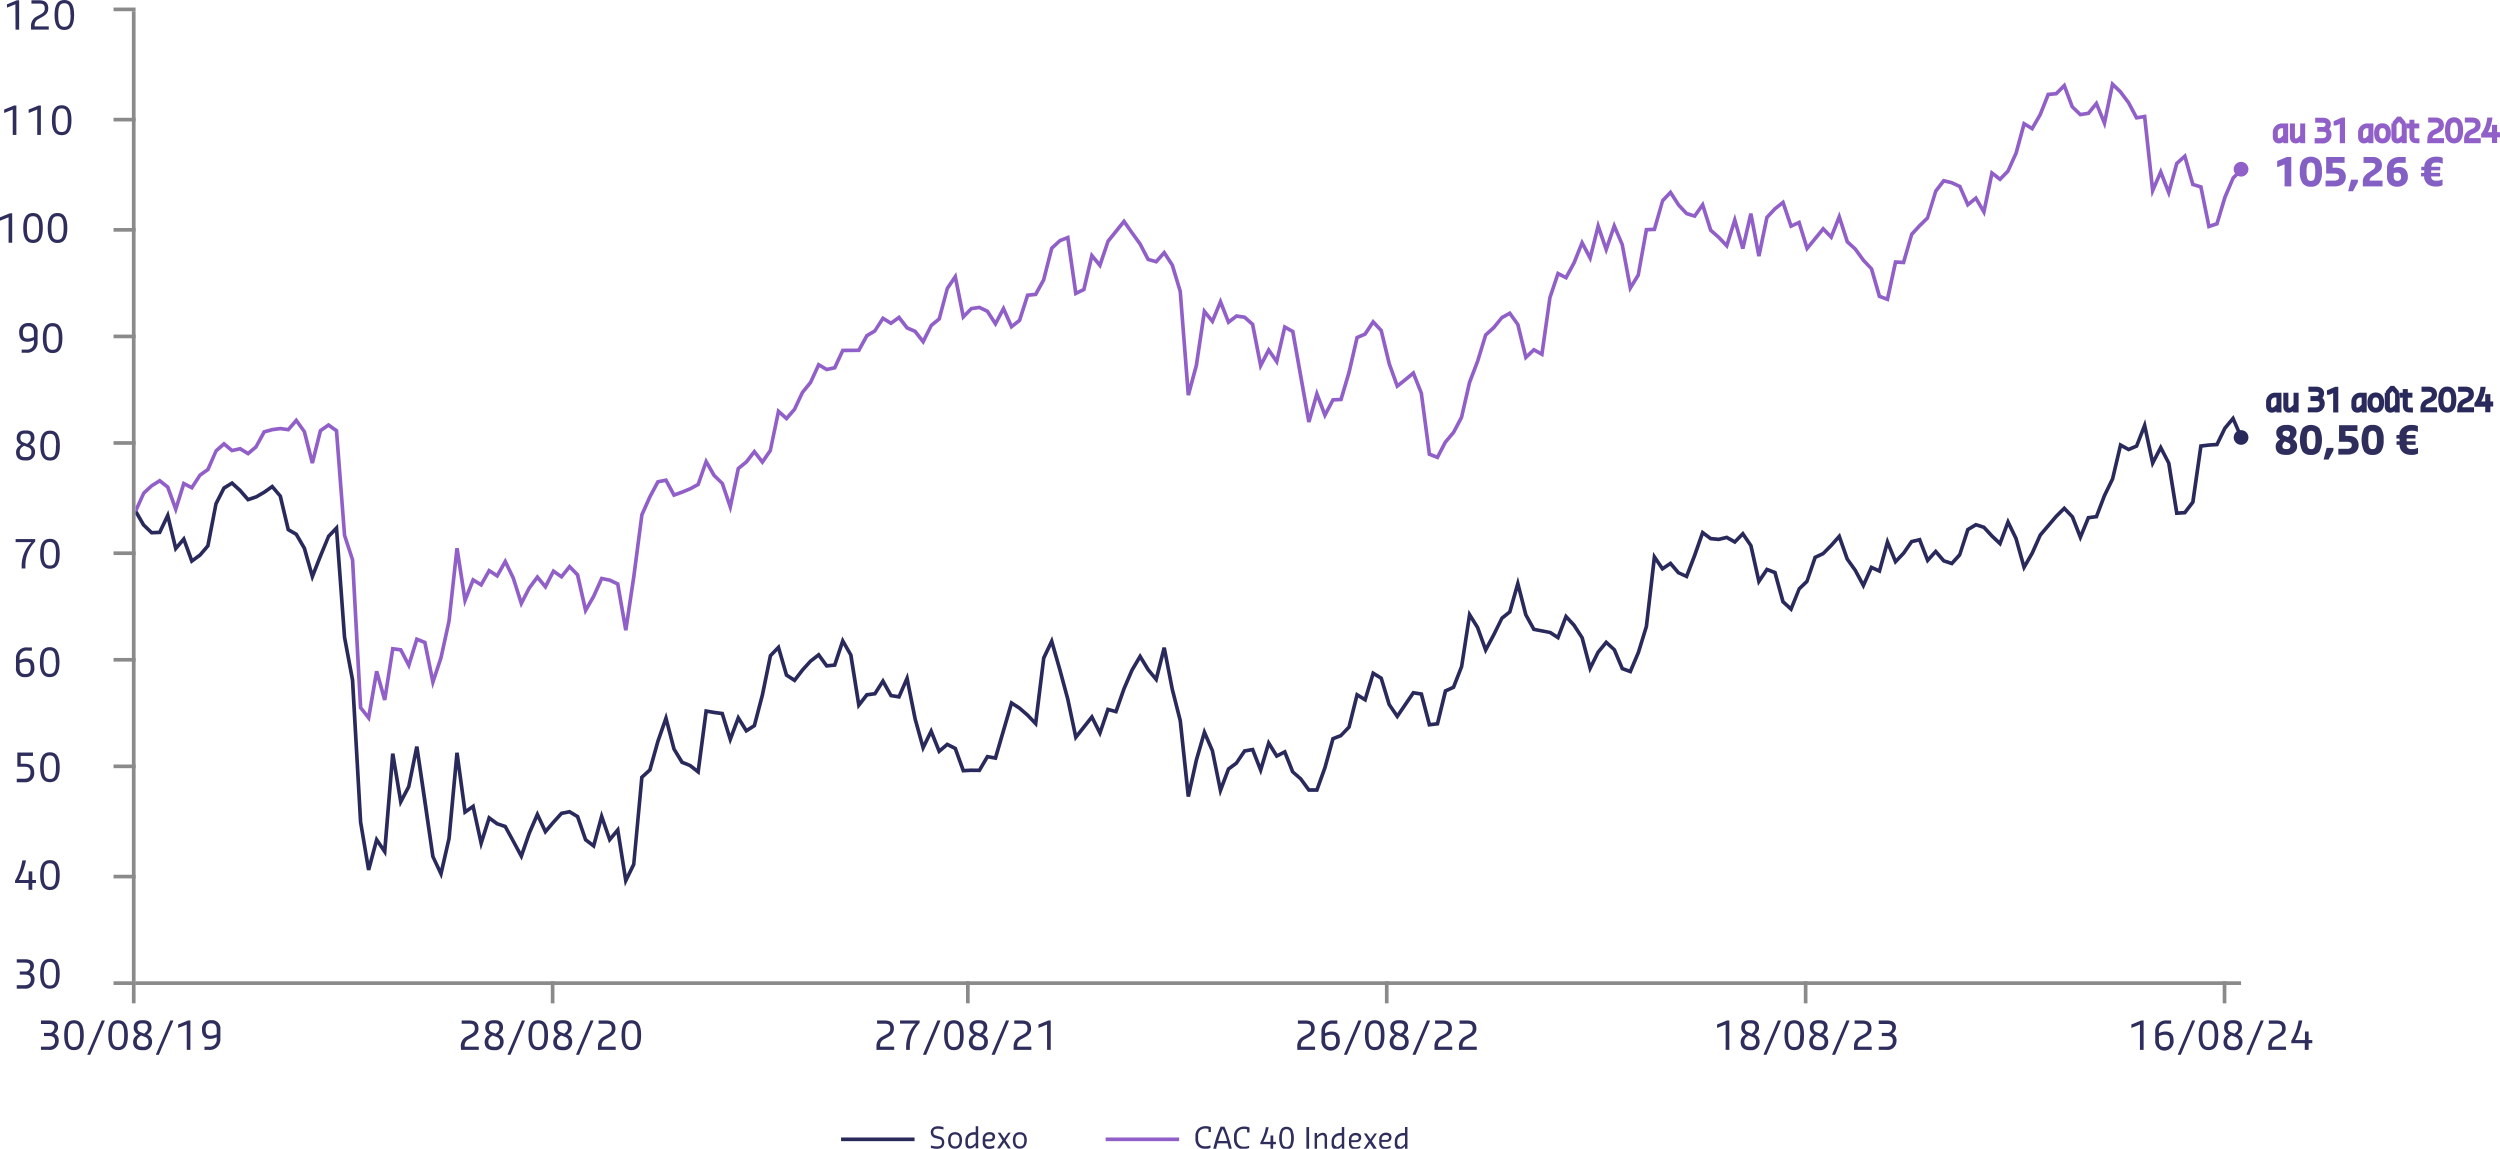 <?xml version="1.0" encoding="utf-8"?>
<svg xmlns="http://www.w3.org/2000/svg" xmlns:xlink="http://www.w3.org/1999/xlink" viewBox="0 0 510.27 234.46">
  <defs>
    <style>.cls-1,.cls-10,.cls-9{fill:none;}.cls-2{clip-path:url(#clip-path);}.cls-3{fill:#8a8a8a;}.cls-4{clip-path:url(#clip-path-19);}.cls-5{fill:#2a295c;}.cls-6{fill:#915fc8;}.cls-7{fill:#2e2d5b;}.cls-8{fill:#845fc4;}.cls-9{stroke:#915fc8;}.cls-10,.cls-9{stroke-width:0.75px;}.cls-10{stroke:#2a295c;}</style>
    <clipPath id="clip-path" transform="translate(-7.58 -6.71)">
      <rect class="cls-1" width="510" height="255"/>
    </clipPath>
    <clipPath id="clip-path-19" transform="translate(-7.58 -6.71)">
      <rect class="cls-1" x="35.25" y="9" width="429.75" height="198"/>
    </clipPath>
  </defs>
  <g id="Calque_2" data-name="Calque 2">
    <g id="Calque_1-2" data-name="Calque 1">
      <g class="cls-2">
        <rect class="cls-3" x="26.92" y="200.29" width="0.75" height="4.5"/>
      </g>
      <g class="cls-2">
        <rect class="cls-3" x="112.42" y="200.29" width="0.75" height="4.5"/>
      </g>
      <g class="cls-2">
        <rect class="cls-3" x="197.17" y="200.29" width="0.75" height="4.5"/>
      </g>
      <g class="cls-2">
        <rect class="cls-3" x="282.67" y="200.29" width="0.75" height="4.5"/>
      </g>
      <g class="cls-2">
        <rect class="cls-3" x="368.17" y="200.29" width="0.75" height="4.5"/>
      </g>
      <g class="cls-2">
        <rect class="cls-3" x="453.67" y="200.29" width="0.75" height="4.5"/>
      </g>
      <g class="cls-2">
        <rect class="cls-3" x="27.67" y="200.29" width="429.75" height="0.75"/>
      </g>
      <g class="cls-2">
        <rect class="cls-3" x="23.17" y="200.29" width="4.5" height="0.75"/>
      </g>
      <g class="cls-2">
        <rect class="cls-3" x="23.17" y="178.54" width="4.5" height="0.75"/>
      </g>
      <g class="cls-2">
        <rect class="cls-3" x="23.17" y="156.04" width="4.5" height="0.75"/>
      </g>
      <g class="cls-2">
        <rect class="cls-3" x="23.17" y="134.29" width="4.5" height="0.75"/>
      </g>
      <g class="cls-2">
        <rect class="cls-3" x="23.17" y="112.54" width="4.5" height="0.75"/>
      </g>
      <g class="cls-2">
        <rect class="cls-3" x="23.17" y="90.04" width="4.5" height="0.75"/>
      </g>
      <g class="cls-2">
        <rect class="cls-3" x="23.17" y="68.29" width="4.5" height="0.75"/>
      </g>
      <g class="cls-2">
        <rect class="cls-3" x="23.17" y="46.54" width="4.5" height="0.75"/>
      </g>
      <g class="cls-2">
        <rect class="cls-3" x="23.17" y="24.04" width="4.5" height="0.75"/>
      </g>
      <g class="cls-2">
        <rect class="cls-3" x="23.17" y="1.54" width="4.5" height="0.75"/>
      </g>
      <g class="cls-2">
        <rect class="cls-3" x="26.92" y="2.29" width="0.75" height="198"/>
      </g>
      <g class="cls-4">
        <polygon class="cls-5" points="127.54 180.97 125.85 170.28 124.31 172.13 122.85 167.9 121.38 173.29 119.21 171.63 117.58 166.93 116.18 166.08 114.8 166.36 113.24 168.07 111.23 170.44 109.7 167.15 108.39 170.15 106.48 175.68 104.43 171.84 102.87 169.01 101.26 168.45 100.04 167.55 98.14 173.56 96.32 165.22 94.63 166.41 93.35 156.94 92.02 171.22 90.13 179.5 87.99 174.91 85.02 154.57 83.77 160.71 81.61 164.82 80.29 156.87 78.81 174.92 77.03 172.29 75.6 177.66 74.87 177.63 73.23 167.84 71.58 138.84 69.95 130.11 68.37 108.65 67.36 109.7 65.75 113.64 63.7 118.85 61.77 112.02 60.2 109.33 58.51 108.35 56.85 101.38 55.5 99.81 54.13 100.78 52.46 101.75 50.52 102.41 48.71 100.35 47.31 99.07 46 99.88 44.43 102.97 42.78 111.58 41.08 113.57 38.97 115.11 37.38 110.76 35.68 112.77 34.12 106.32 32.83 109.03 30.81 109.11 28.99 107.35 27.35 104.51 28 104.14 29.61 106.93 31.09 108.35 32.35 108.3 34.35 104.09 36.06 111.16 37.64 109.29 39.34 113.92 40.57 113.02 42.08 111.24 43.74 102.68 45.43 99.35 47.4 98.14 49.25 99.82 50.75 101.54 52.16 101.07 53.73 100.15 55.62 98.81 57.56 101.11 59.16 107.86 60.75 108.78 62.48 111.77 63.81 116.51 65.05 113.36 66.77 109.24 68.99 106.91 70.69 130.02 72.33 138.75 73.97 167.75 75.32 175.79 76.73 170.51 78.23 172.73 79.79 153.8 80.53 153.76 81.99 162.5 83.08 160.41 84.71 152.32 85.45 152.34 87.09 163.41 88.72 174.75 89.88 177.21 91.28 171.1 92.91 153.61 93.65 153.6 95.21 165.09 96.81 163.95 98.27 170.66 99.64 166.33 101.66 167.81 103.38 168.39 106.33 173.81 107.69 169.87 109.67 165.32 111.42 169.06 112.68 167.58 114.41 165.67 116.31 165.29 118.2 166.42 119.84 171.17 120.95 172.02 122.76 165.36 124.58 170.63 126.33 168.52 127.91 178.51 129 176.29 130.65 158.47 132.32 156.94 133.93 151.19 135.98 145.3 137.92 152.75 139.47 155.28 141.08 155.95 142.21 156.84 143.81 144.7 145.84 145.05 147.7 145.3 149.08 149.75 150.61 145.68 152.45 148.64 153.65 147.87 155.25 141.74 156.91 133.65 159.07 131.41 160.85 137.55 162.09 138.36 163.52 136.5 165.18 134.68 167.17 133.12 168.91 135.52 170.09 135.4 171.92 129.9 174.03 133.59 175.53 143.01 176.73 141.46 178.35 141.25 180.24 138.29 182.09 141.63 183.27 141.81 185.27 137.2 187.15 146.65 188.51 151.56 190.09 148.32 191.85 152.72 193.28 151.49 195.28 152.5 196.88 156.91 198.24 156.84 199.69 156.86 201.35 154.03 202.91 154.3 206.24 142.9 208.3 144.23 209.99 145.69 211.1 146.86 212.68 134.17 214.75 129.82 216.66 136.52 218.31 142.62 219.78 149.62 222.93 145.65 224.44 148.64 225.9 144.35 227.54 144.79 229.07 140.44 230.72 136.6 232.7 133.25 234.67 136.49 235.8 137.86 237.26 132.11 237.99 132.13 239.63 140.58 241.27 147.02 242.68 160.25 243.82 155.06 245.76 148.36 247.81 153.1 249.21 159.97 250.44 156.72 252.11 155.48 253.81 152.94 255.91 152.57 257.26 156.02 258.83 150.76 260.73 153.82 262.43 152.95 264.18 157.36 265.75 158.71 267.34 160.87 268.53 160.87 270.08 156.56 271.76 150.49 273.5 149.81 275.01 148.21 276.75 141.23 278.42 142.25 280.06 136.84 282.23 138.18 283.89 143.65 285.19 145.55 288.3 140.99 290.42 141.33 292.04 147.52 293.09 147.39 294.71 140.76 296.38 140 297.97 135.94 299.74 124.41 301.92 127.91 303.3 131.74 304.55 129.41 306.28 125.92 307.83 124.68 309.82 117.67 311.79 125.37 313.32 128.13 316.56 128.76 317.81 129.57 319.5 125.14 321.56 127.37 323.28 130.04 324.67 135.34 325.86 132.94 327.8 130.56 329.83 132.43 331.4 136.17 332.55 136.59 334.06 133.04 335.68 127.78 337.42 112.63 339.42 115.58 341.03 114.5 342.83 116.62 344.03 117.16 345.53 113.25 347.34 108.1 349.3 109.57 350.78 109.71 352.5 109.29 354.02 110.15 355.78 108.36 357.73 111.24 359.18 117.74 360.5 115.77 362.6 116.58 364.26 122.62 365.42 123.68 366.95 119.94 368.52 118.42 370.18 113.49 371.91 112.68 373.5 111.06 375.55 108.75 377.38 113.96 378.99 116.21 380.3 118.65 381.78 115.31 383.37 116.03 385.18 109.46 387.02 113.97 388.26 112.67 389.94 110.22 392.04 109.72 393.58 113.68 395.1 111.99 396.95 114.15 398.26 114.58 399.68 113.02 401.34 107.84 403.25 106.69 405.14 107.3 406.85 109.15 408.06 110.29 409.81 105.59 411.83 109.77 413.25 114.83 414.45 112.74 416.13 108.99 419.41 105.14 421.34 103.22 423.33 105.31 424.63 108.64 425.99 105.33 427.63 105.11 429.19 101.02 430.84 97.63 432.57 90.27 434.48 91.33 435.81 90.76 437.84 85.53 439.53 93.41 441.02 90.53 443.03 94.45 444.62 104.35 445.75 104.27 447.22 102.33 448.89 90.7 450.81 90.47 452.26 90.37 453.8 87.2 455.88 84.7 457.76 89.04 457.08 89.34 455.68 86.11 454.43 87.61 452.74 91.09 450.88 91.21 449.55 91.38 447.94 102.63 446.13 105 443.98 105.14 442.3 94.63 441.02 92.16 439.23 95.61 437.63 88.14 436.39 91.32 434.44 92.16 433.07 91.41 431.54 97.88 429.87 101.32 428.17 105.79 426.52 106.01 424.61 110.66 422.65 105.66 421.33 104.29 419.96 105.65 416.74 109.43 415.12 113.08 413.01 116.75 411.13 110.04 409.9 107.5 408.37 111.61 406.32 109.68 404.72 107.95 403.34 107.51 401.97 108.34 400.29 113.47 398.49 115.45 396.51 114.79 395.08 113.12 393.32 115.08 391.58 110.6 390.4 110.88 388.84 113.14 386.76 115.32 385.32 111.78 383.85 117.08 382.16 116.31 380.36 120.36 378.36 116.6 376.69 114.26 375.26 110.2 374.05 111.57 372.29 113.33 370.79 114.03 369.11 118.9 367.52 120.42 365.71 124.97 363.59 123.03 361.97 117.15 360.79 116.69 358.83 119.6 357.01 111.48 355.67 109.53 354.15 111.09 352.39 110.09 350.83 110.47 349.02 110.3 347.71 109.31 346.24 113.51 344.45 118.16 342.32 117.17 340.89 115.49 339.22 116.61 337.94 114.72 336.41 127.93 334.76 133.3 332.97 137.54 330.84 136.76 329.17 132.8 327.88 131.64 326.49 133.34 324.45 137.47 322.57 130.29 320.96 127.83 319.77 126.54 318.18 130.7 316.22 129.43 312.83 128.79 311.07 125.6 309.78 120.55 308.49 125.11 306.82 126.45 305.21 129.75 303.17 133.59 301.24 128.23 300.17 126.52 298.69 136.13 296.97 140.55 295.36 141.29 293.7 148.07 291.47 148.34 289.81 141.99 288.65 141.81 285.19 146.88 283.19 143.93 281.6 138.67 280.49 137.99 278.85 143.4 277.23 142.4 275.69 148.58 273.85 150.48 272.38 151.05 270.79 156.79 269.05 161.62 266.96 161.62 265.21 159.22 263.52 157.73 262.03 154 260.45 154.8 259.07 152.57 257.36 158.32 255.43 153.41 254.25 153.62 252.61 156.04 251.06 157.19 249 162.68 247.1 153.33 245.9 150.57 244.55 155.25 242.91 162.66 242.17 162.62 240.53 147.16 238.9 140.74 237.58 133.92 236.17 139.48 234.06 136.93 232.71 134.71 231.39 136.94 229.77 140.71 228.02 145.7 226.38 145.26 224.57 150.57 222.79 147.04 219.38 151.34 217.58 142.79 215.94 136.72 214.57 131.94 213.39 134.44 211.66 148.52 209.47 146.23 207.85 144.82 206.68 144.07 203.45 155.16 201.73 154.85 200.11 157.61 198.25 157.59 196.36 157.69 194.68 153.04 193.39 152.38 191.54 153.97 190.02 150.18 188.32 153.67 186.42 146.82 185 139.7 183.72 142.65 181.62 142.31 180.19 139.75 178.8 141.94 177.14 142.17 175.06 144.84 173.29 133.78 172.11 131.72 170.65 136.09 168.56 136.31 167.02 134.19 165.68 135.22 164.09 136.98 162.26 139.37 160.21 138.03 158.71 132.86 157.6 134.01 155.98 141.91 154.3 148.34 152.21 149.68 150.78 147.37 149.02 152.06 147.13 145.98 145.72 145.79 144.45 145.57 142.78 158.25 140.66 156.57 138.95 155.89 137.21 153 135.88 147.88 134.64 151.42 132.98 157.35 131.37 158.82 129.7 176.56 127.54 180.97"/>
      </g>
      <g class="cls-2">
        <path class="cls-5" d="M465,97.5a1.5,1.5,0,1,1,1.5-1.5,1.5,1.5,0,0,1-1.5,1.5Z" transform="translate(-7.58 -6.71)"/>
      </g>
      <g class="cls-4">
        <polygon class="cls-6" points="75.47 147.41 73.23 144.59 71.59 114.32 69.96 109.33 68.32 88.12 67.04 87.21 65.73 88.14 64.12 94.6 63.39 94.61 61.77 88.23 60.45 86.41 58.99 88.09 57.2 87.85 55.6 88.07 54.17 88.47 52.52 91.48 50.67 93.04 48.93 91.99 47.26 92.37 45.72 91.09 44.38 92.28 42.74 96.08 41.07 97.26 39.28 100.04 37.74 99.23 35.9 105.1 33.92 99.65 32.57 98.58 31.15 99.47 29.62 100.9 28.01 104.48 27.33 104.17 29.06 100.4 30.7 98.88 32.62 97.66 34.55 99.19 35.85 102.76 37.29 98.15 39.02 99.06 40.58 96.69 42.13 95.59 43.83 91.77 45.71 90.1 47.45 91.56 49.06 91.19 50.6 92.12 51.98 90.95 53.66 87.84 55.45 87.33 57.2 87.1 58.69 87.3 60.5 85.2 62.48 87.98 63.75 92.98 65.07 87.69 67.04 86.29 69.04 87.71 70.69 109.18 72.33 114.23 73.97 144.31 75.01 145.63 76.51 136.95 77.24 136.92 78.42 141.11 79.85 132 82.04 132.29 83.35 134.8 84.84 129.96 87.05 130.87 88.45 137.76 89.65 134.15 91.28 126.73 92.91 111.85 93.65 111.84 95.08 121.11 96.38 117.81 98.07 118.85 99.71 115.94 101.35 117.01 103.15 113.79 105.1 117.83 106.49 122.18 107.71 119.82 109.67 117.18 111.25 119.09 112.83 116.03 114.53 117.22 116.22 115.09 118.23 117.14 119.68 123.57 120.84 121.54 122.59 117.65 124.61 118.07 126.42 118.94 127.7 126.28 129 117.6 130.66 104.94 132.31 101.25 134.04 98.01 136.13 97.59 137.75 100.58 139.08 100.1 140.71 99.43 142.19 98.63 144.05 93.31 146.07 96.83 147.77 98.51 148.97 102.05 150.35 95.43 152.09 94 153.97 91.57 155.59 93.68 156.9 91.77 158.66 83.24 160.5 84.89 161.86 83.33 163.47 79.9 165.13 77.84 166.93 73.92 168.8 75.02 170.11 74.74 171.78 71.15 175.07 71.13 176.66 68.24 178.31 67.27 180.1 64.46 181.84 65.53 183.57 64.27 185.38 66.62 187.01 67.32 188.35 69.04 189.82 66.15 191.37 64.89 193.03 58.69 195.17 55.52 196.85 63.91 198.08 62.64 199.96 62.36 201.8 63.25 203.15 65.35 204.85 62.13 206.61 66.09 207.78 65.16 209.46 59.91 211.15 59.73 212.67 56.98 214.33 50.47 216.17 48.78 218.25 47.97 219.88 59.33 220.9 58.84 222.67 51.34 224.36 53.4 225.85 49.02 229.44 44.56 231.37 47.33 233.01 49.59 234.6 52.64 235.86 52.99 237.67 50.95 239.63 53.97 241.26 59.4 242.75 78.46 243.82 74.48 245.58 62.66 247.36 64.86 249.12 60.57 250.91 65.16 252.29 64.11 254.19 64.39 256.01 66 257.47 73.49 258.9 70.71 260.42 72.9 261.98 66.18 264.21 67.43 267.24 84.46 268.74 79.19 270.49 83.83 271.84 81.26 273.43 81.17 274.99 75.88 276.67 68.64 278.38 67.88 280.22 65.09 282.25 67.27 283.92 74.16 285.37 78.19 286.6 77.21 288.63 75.52 290.46 80.14 292.1 92.44 293.22 92.88 294.7 90.03 296.39 88.02 297.96 85.03 299.59 77.93 301.25 73.59 302.91 68.17 304.62 66.6 306.34 64.51 308.27 63.45 310.16 66.11 311.65 72.23 313.02 70.93 314.42 71.72 315.99 60.67 317.78 55.31 319.48 56.17 320.95 53.46 322.87 48.65 324.44 51.63 326.14 44.81 327.84 49.77 329.44 45.07 331.46 49.8 332.95 57.76 334.04 55.97 335.73 46.52 337.39 46.45 339.05 40.73 341.02 38.67 342.92 41.62 344.45 43.26 345.74 43.67 347.65 40.97 349.49 46.78 351.05 48.16 352.28 49.44 354.1 43.59 355.69 49.22 357 43.52 357.73 43.54 359.02 50.35 360.3 44.2 362.01 42.36 364.11 40.69 365.79 45.65 367.44 44.89 369 49.94 372.1 46.14 373.63 47.72 375.44 43.13 377.38 49.14 378.94 50.57 380.63 52.89 382.33 54.7 383.92 60.2 384.97 60.59 386.59 53.09 388.25 53.18 389.89 47.6 391.53 45.81 393.12 44.26 394.79 38.8 396.58 36.47 398.46 36.93 400.3 37.78 401.8 41.18 403.39 39.87 404.76 42.22 406.33 34.65 408.18 36.09 409.54 34.7 411.15 31.11 412.9 24.68 414.64 25.73 416.09 23.22 417.79 18.92 419.52 18.76 421.48 16.79 423.3 21.63 424.74 22.99 426.06 22.78 428 20.4 429.42 23.85 430.95 16.44 433.08 18.5 434.76 20.74 436.3 23.64 438.07 23.35 439.6 37.44 441.04 34.1 442.6 38.12 443.97 33.15 446.14 31.2 447.88 37.35 449.54 37.86 451.14 45.73 452.2 45.38 453.78 40.11 455.52 36.08 457.16 34.45 457.69 34.98 456.1 36.56 454.49 40.37 452.8 45.97 450.58 46.72 448.9 38.44 447.27 37.94 445.74 32.56 444.63 33.56 442.72 40.51 441 36.08 439.16 40.35 437.41 24.22 435.89 24.46 434.13 21.14 432.52 18.99 431.41 17.93 429.65 26.41 427.79 21.85 426.46 23.47 424.49 23.79 422.63 21.98 421.19 18.15 419.87 19.48 418.32 19.63 416.76 23.55 414.91 26.77 413.37 25.84 411.86 31.36 410.12 35.18 408.25 37.09 406.82 35.98 405.1 44.29 403.19 41.01 401.51 42.38 399.73 38.34 398.21 37.63 396.88 37.32 395.43 39.2 393.71 44.73 392.07 46.34 390.51 48.04 388.81 53.96 387.19 53.88 385.52 61.6 383.3 60.77 381.63 55 380.06 53.37 378.38 51.06 376.72 49.56 375.37 45.36 373.9 49.08 372.15 47.27 368.69 51.48 366.97 45.93 365.35 46.67 363.74 41.94 362.52 42.91 360.99 44.55 359.37 52.35 358.64 52.34 357.33 45.44 356.09 50.82 355.36 50.84 354.07 46.22 352.61 50.88 350.53 48.7 348.84 47.21 347.39 42.63 346.03 44.55 344.04 43.91 342.33 42.08 340.9 39.87 339.66 41.18 337.97 47.18 336.36 47.25 334.72 56.3 332.57 59.82 330.75 50.01 329.52 47.16 327.84 52.09 326.25 47.46 324.68 53.71 322.96 50.44 321.63 53.78 319.8 57.17 318.21 56.37 316.71 60.84 315.01 72.91 313.13 71.85 311.23 73.67 309.45 66.36 308.05 64.42 306.76 65.13 305.17 67.12 303.56 68.59 301.95 73.83 300.31 78.15 298.65 85.34 297.01 88.44 295.32 90.44 293.57 93.82 291.41 92.98 289.74 80.33 288.32 76.76 287.07 77.8 285.02 79.42 283.2 74.38 281.57 67.64 280.32 66.3 278.88 68.48 277.31 69.17 275.72 76.08 274 81.89 272.3 81.98 270.37 85.66 268.84 81.58 267.51 86.23 266.78 86.2 263.53 67.91 262.48 67.32 260.76 74.72 259 72.17 257.15 75.76 255.32 66.4 253.86 65.1 252.49 64.9 250.58 66.36 249.1 62.59 247.57 66.31 246.07 64.46 244.56 74.64 242.91 80.75 242.17 80.68 240.53 59.54 238.92 54.24 237.58 52.19 236.11 53.84 234.09 53.27 232.37 49.98 229.4 45.82 226.48 49.44 224.64 54.93 223.05 52.99 221.55 59.35 219.28 60.45 217.64 49.01 216.51 49.45 215 50.87 213.35 57.3 211.62 60.44 210.02 60.61 208.42 65.61 206.31 67.28 204.79 63.85 203.21 66.83 201.28 63.83 199.84 63.13 198.44 63.34 196.39 65.46 194.79 57.43 193.68 59.05 192.03 65.31 190.36 66.68 188.49 70.44 186.54 67.94 184.9 67.23 183.42 65.31 181.87 66.43 180.33 65.48 178.77 67.86 177.22 68.78 175.52 71.87 172.25 71.9 170.64 75.39 168.67 75.81 167.26 74.98 165.75 78.27 164.1 80.3 162.46 83.78 160.57 85.96 159.13 84.67 157.56 92.13 155.63 94.95 153.97 92.8 152.63 94.52 151.03 95.84 149.14 104.89 147.09 98.84 145.44 97.25 144.21 95.1 142.8 99.15 141.03 100.1 139.35 100.8 137.39 101.51 135.73 98.43 134.53 98.67 132.98 101.58 131.37 105.2 129.74 117.71 128.1 128.69 127.36 128.7 125.75 119.45 124.33 118.77 123.03 118.5 121.51 121.88 119.37 125.61 117.54 117.52 116.28 116.22 114.68 118.23 113.1 117.13 111.4 120.45 109.7 118.4 108.34 120.22 106.32 124.14 104.41 118.1 103.1 115.41 101.61 118.08 99.97 117 98.34 119.9 96.75 118.92 94.76 123.97 93.34 114.76 92.01 126.85 90.37 134.35 88.27 140.67 86.39 131.41 85.32 130.97 83.53 136.77 81.56 132.99 80.47 132.84 78.89 142.93 78.16 142.97 76.97 138.72 75.47 147.41"/>
      </g>
      <g class="cls-2">
        <path class="cls-6" d="M465,42.75a1.5,1.5,0,1,1,1.5-1.5,1.5,1.5,0,0,1-1.5,1.5Z" transform="translate(-7.58 -6.71)"/>
      </g>
      <path class="cls-7" d="M474.16,99.56c-1.4,0-2.1-.58-2.1-1.75a1.52,1.52,0,0,1,.69-1.25l.22-.16a1.5,1.5,0,0,1-.78-1.37,1.37,1.37,0,0,1,.57-1.19,2.36,2.36,0,0,1,1.4-.4h.18a2.42,2.42,0,0,1,1.46.37,1.41,1.41,0,0,1,.51,1.22,1.35,1.35,0,0,1-.17.63,1.82,1.82,0,0,1-.39.53l-.17.15a1.57,1.57,0,0,1,.86,1.47,1.54,1.54,0,0,1-.61,1.28,2.35,2.35,0,0,1-1.49.47Zm-.72-1.81c0,.41.24.62.72.62h.18a.78.78,0,0,0,.53-.16.55.55,0,0,0,.19-.46,1,1,0,0,0-.05-.31.57.57,0,0,0-.17-.22,1,1,0,0,0-.22-.13l-.28-.12-.41-.17-.24.26a1,1,0,0,0-.25.69Zm1.14-1.82.17-.18a.84.84,0,0,0,.25-.63.39.39,0,0,0-.19-.36.79.79,0,0,0-.47-.13h-.18a.79.79,0,0,0-.47.13.39.39,0,0,0-.19.36.62.62,0,0,0,0,.25.34.34,0,0,0,.15.17.56.56,0,0,0,.18.1l.26.11Zm4.67,3.63a2,2,0,0,1-1.7-.7,5.4,5.4,0,0,1,0-4.73,2.46,2.46,0,0,1,3.42,0,5.4,5.4,0,0,1,0,4.73A2,2,0,0,1,479.25,99.56Zm0-1.19A.69.69,0,0,0,480,98a4,4,0,0,0,.18-1.49A4.09,4.09,0,0,0,480,95a.85.85,0,0,0-1.4,0,4.09,4.09,0,0,0-.18,1.5,4,4,0,0,0,.18,1.49A.69.69,0,0,0,479.25,98.37Zm2.6,2.13.62-2.38h1.38v.51l-1,1.87Zm3-1V98.32h1.74a1.41,1.41,0,0,0,.75-.17.65.65,0,0,0,.25-.59.54.54,0,0,0-.28-.55,2,2,0,0,0-.84-.13H485V93.5h3.75v1.18h-2.44v1h.54a2.4,2.4,0,0,1,1.58.47,2,2,0,0,1-.07,2.87,2.85,2.85,0,0,1-1.74.48Zm7,.06a2,2,0,0,1-1.71-.7,5.4,5.4,0,0,1,0-4.73,2.07,2.07,0,0,1,1.72-.69,2,2,0,0,1,1.7.69,3.94,3.94,0,0,1,.54,2.37,4,4,0,0,1-.54,2.36A2,2,0,0,1,491.88,99.56Zm0-1.19a.68.68,0,0,0,.69-.38,4,4,0,0,0,.18-1.49,4.09,4.09,0,0,0-.18-1.5.84.84,0,0,0-1.39,0,4.09,4.09,0,0,0-.18,1.5,4,4,0,0,0,.18,1.49A.69.69,0,0,0,491.88,98.37Zm5.48-2.15h-.62V95.5h.62a1.86,1.86,0,0,1,.7-1.5,2.6,2.6,0,0,1,1.68-.56h.19a3.25,3.25,0,0,1,.67.07,2.25,2.25,0,0,1,.52.17v1.16h-.07a2.73,2.73,0,0,0-1.12-.21h-.19c-.62,0-.94.29-.94.87h1.82v.72H498.8v.56h1.82v.72H498.8a.81.81,0,0,0,.26.66,1,1,0,0,0,.68.21H500a2.26,2.26,0,0,0,1.05-.25h.07v1.16a2.57,2.57,0,0,1-1.12.28h-.26a3.28,3.28,0,0,1-1.16-.2,1.94,1.94,0,0,1-1.22-1.86h-.62v-.72h.62Z" transform="translate(-7.58 -6.71)"/>
      <path class="cls-8" d="M473.88,44.75V40.26l-1.44.56h-.07V39.57l2-.82h.88v6Zm5.37.07a2,2,0,0,1-1.7-.71,3.88,3.88,0,0,1-.55-2.36,3.94,3.94,0,0,1,.54-2.37,2.46,2.46,0,0,1,3.42,0,3.94,3.94,0,0,1,.54,2.37,3.88,3.88,0,0,1-.55,2.36A2,2,0,0,1,479.25,44.82Zm0-1.2a.69.69,0,0,0,.7-.38,4,4,0,0,0,.18-1.49,4,4,0,0,0-.18-1.49.83.83,0,0,0-1.4,0,4,4,0,0,0-.18,1.49,4,4,0,0,0,.18,1.49A.69.69,0,0,0,479.25,43.62Zm3,1.13V43.57H484a1.37,1.37,0,0,0,.74-.17.65.65,0,0,0,.26-.58.56.56,0,0,0-.28-.56,2,2,0,0,0-.84-.13h-1.51V38.75h3.76v1.19h-2.44v1h.53a2.45,2.45,0,0,1,1.59.46,2,2,0,0,1-.08,2.88,2.87,2.87,0,0,1-1.73.47Zm4.6,1,.62-2.37h1.37v.5l-1,1.87Zm3-1v-.93a1.89,1.89,0,0,1,.25-1,2.82,2.82,0,0,1,.87-.85l.82-.56a1.14,1.14,0,0,0,.62-.88.48.48,0,0,0-.19-.44,1.39,1.39,0,0,0-.68-.12H490V38.75h1.87a2,2,0,0,1,1.38.45,1.58,1.58,0,0,1,.5,1.24,2.1,2.1,0,0,1-.08.59,1.32,1.32,0,0,1-.29.49,3.06,3.06,0,0,1-.39.36c-.12.1-.3.23-.55.4l-.69.47a1,1,0,0,0-.51.75v.07h2.63v1.18Zm7,.07a2.06,2.06,0,0,1-1.5-.54,2,2,0,0,1-.56-1.46V41.13a2.19,2.19,0,0,1,.74-1.76,2.94,2.94,0,0,1,1.95-.62h1.12v1.19h-1.32a1.21,1.21,0,0,0-.8.27.91.91,0,0,0-.32.73V41a2.26,2.26,0,0,1,1-.2,1.79,1.79,0,0,1,1.4.52,2.11,2.11,0,0,1,.48,1.48,1.86,1.86,0,0,1-.6,1.47A2.33,2.33,0,0,1,496.81,44.82Zm.07-1.2c.49,0,.74-.27.74-.8s-.25-.88-.74-.88a2.2,2.2,0,0,0-.76.12v.76a.84.84,0,0,0,.2.59A.7.7,0,0,0,496.88,43.62Zm5.48-2.15h-.62v-.72h.62a1.8,1.8,0,0,1,.7-1.49,2.55,2.55,0,0,1,1.68-.57h.19a3.25,3.25,0,0,1,.67.07,1.82,1.82,0,0,1,.52.18V40.1h-.07a2.57,2.57,0,0,0-1.12-.22h-.19c-.62,0-.94.29-.94.87h1.82v.72H503.8V42h1.82v.72H503.8a.81.81,0,0,0,.26.66,1,1,0,0,0,.68.21H505a2.38,2.38,0,0,0,1.05-.24h.07v1.16a2.72,2.72,0,0,1-1.12.28h-.26a3.07,3.07,0,0,1-1.16-.21,1.94,1.94,0,0,1-1.22-1.86h-.62V42h.62Z" transform="translate(-7.58 -6.71)"/>
      <g class="cls-2">
        <rect class="cls-5" x="171.67" y="232.17" width="15" height="0.75"/>
      </g>
      <g class="cls-2">
        <rect class="cls-6" x="225.67" y="232.17" width="15" height="0.75"/>
      </g>
      <path class="cls-7" d="M197.58,241v-.49h0a4.82,4.82,0,0,0,1.12.19h.19c.56,0,.94-.21.94-.78s-.26-.64-.66-.75l-.61-.16a1.18,1.18,0,0,1-1-1.2c0-.72.56-1.22,1.45-1.22h.14a3.21,3.21,0,0,1,1,.19v.47h-.05a4,4,0,0,0-1-.16h-.14c-.56,0-.89.21-.89.72s.3.6.66.7l.58.17a1.17,1.17,0,0,1,1,1.24c0,.78-.55,1.27-1.49,1.27h-.19A4.75,4.75,0,0,1,197.58,241Z" transform="translate(-7.58 -6.71)"/>
      <path class="cls-7" d="M201.09,239.43c0-1,.47-1.64,1.43-1.64s1.42.66,1.42,1.64-.46,1.74-1.42,1.74S201.09,240.51,201.09,239.43Zm2.34,0c0-.72-.21-1.17-.91-1.17s-.91.45-.91,1.17.21,1.27.91,1.27S203.43,240.16,203.43,239.43Z" transform="translate(-7.58 -6.71)"/>
      <path class="cls-7" d="M204.62,240v-.51a1.69,1.69,0,0,1,1.74-1.69h.37v-1.22h.51v4.5h-.51v-.61l-.24.23a1.23,1.23,0,0,1-.93.43C205,241.17,204.62,240.84,204.62,240Zm2.11,0v-1.68h-.37a1.15,1.15,0,0,0-1.22,1.22V240c0,.52.23.66.51.66a1.52,1.52,0,0,0,.89-.52Z" transform="translate(-7.58 -6.71)"/>
      <path class="cls-7" d="M208.16,239.85v-.65a1.33,1.33,0,0,1,1.4-1.41c.66,0,1.12.28,1.12.94a.9.9,0,0,1-1,.94h-1v.18a.78.78,0,0,0,.89.85,2.26,2.26,0,0,0,.89-.21h.05V241a2.79,2.79,0,0,1-.94.21A1.23,1.23,0,0,1,208.16,239.85Zm.51-.61h.84c.52,0,.66-.18.66-.51s-.24-.47-.61-.47c-.56,0-.89.28-.89.94Z" transform="translate(-7.58 -6.71)"/>
      <path class="cls-7" d="M211.12,241.07l1.09-1.59-1-1.59v0h.56l.78,1.19.82-1.19h.51v0l-1.06,1.56,1.06,1.62v.05h-.56l-.8-1.23-.84,1.23h-.52Z" transform="translate(-7.58 -6.71)"/>
      <path class="cls-7" d="M214.31,239.43c0-1,.47-1.64,1.43-1.64s1.42.66,1.42,1.64-.47,1.74-1.42,1.74S214.31,240.51,214.31,239.43Zm2.34,0c0-.72-.21-1.17-.91-1.17s-.92.45-.92,1.17.21,1.27.92,1.27S216.65,240.16,216.65,239.43Z" transform="translate(-7.58 -6.71)"/>
      <path class="cls-7" d="M253.53,241.17a1.86,1.86,0,0,1-1.46-.55,2.12,2.12,0,0,1-.49-1.47v-.56a1.91,1.91,0,0,1,.58-1.5,2.29,2.29,0,0,1,1.57-.52,2.25,2.25,0,0,1,1,.21v1h-.49v-.65a2.37,2.37,0,0,0-.61-.08,1.55,1.55,0,0,0-1.09.38,1.44,1.44,0,0,0-.41,1.15v.56a1.61,1.61,0,0,0,.36,1.13,1.37,1.37,0,0,0,1,.4h.28a2.64,2.64,0,0,0,.88-.19h0V241a3.12,3.12,0,0,1-.41.14,2.4,2.4,0,0,1-.52.07Zm1.7,0v-.05c.11-.45.28-1.07.51-1.87q.19-.66.51-1.47a11.88,11.88,0,0,1,.48-1.11h.75a11.4,11.4,0,0,1,.47,1.11q.32.81.51,1.47c.23.74.4,1.36.52,1.87v.05h-.56c-.09-.39-.19-.76-.28-1.1h-2.07c-.06.22-.15.59-.28,1.1Zm1.88-4a11.21,11.21,0,0,0-.8,2.11c-.05.15-.08.26-.1.32H258s0-.07,0-.15a1.22,1.22,0,0,0-.05-.17,12,12,0,0,0-.79-2.11Zm4.3,4.08a1.89,1.89,0,0,1-1.47-.55,2.12,2.12,0,0,1-.49-1.47v-.56a1.91,1.91,0,0,1,.58-1.5,2.3,2.3,0,0,1,1.58-.52,2.2,2.2,0,0,1,1,.21v1h-.49v-.65a2.37,2.37,0,0,0-.61-.08,1.55,1.55,0,0,0-1.09.38,1.48,1.48,0,0,0-.41,1.15v.56a1.57,1.57,0,0,0,.37,1.13,1.33,1.33,0,0,0,1,.4h.28a2.64,2.64,0,0,0,.88-.19h0V241a3.12,3.12,0,0,1-.41.14,2.4,2.4,0,0,1-.52.07Zm5.49,0v-1h-2.07v-.37a8.87,8.87,0,0,0,1.13-3.1h.56a9.46,9.46,0,0,1-1.1,3h1.48v-1.31h.56v1.31H268v.47h-.56v1Zm4.41-.52a1.26,1.26,0,0,1-1.14.57,1.24,1.24,0,0,1-1.13-.57,4.23,4.23,0,0,1,0-3.46,1.24,1.24,0,0,1,1.13-.57,1.26,1.26,0,0,1,1.14.57,4.34,4.34,0,0,1,0,3.46Zm-2.08-1.73a3.36,3.36,0,0,0,.21,1.39.85.85,0,0,0,1.46,0,4.77,4.77,0,0,0,0-2.8.85.85,0,0,0-1.46,0,3.32,3.32,0,0,0-.21,1.4Zm5,2.25v-4.5h.55v4.5Zm1.68,0v-3.28h.49v.61l.23-.23a1.3,1.3,0,0,1,.94-.43c.58,0,.87.38.87,1.13v2.2h-.49v-2.2c0-.44-.17-.66-.52-.66a1.44,1.44,0,0,0-.85.51l-.18.2v2.15Zm5.31-.38a1.32,1.32,0,0,1-.94.43.87.87,0,0,1-.66-.28,1.23,1.23,0,0,1-.25-.85v-.52a1.57,1.57,0,0,1,.51-1.21,1.73,1.73,0,0,1,1.21-.47h.36v-1.22h.5v4.5h-.5v-.61l-.23.23Zm-.85,0a1.42,1.42,0,0,0,.9-.52l.18-.19v-1.68h-.37a1.22,1.22,0,0,0-.88.33,1.15,1.15,0,0,0-.34.88V240q0,.66.51.66Zm3.92.47a1.5,1.5,0,0,1-1-.33,1.22,1.22,0,0,1-.37-1v-.65a1.31,1.31,0,0,1,1.38-1.41,1.32,1.32,0,0,1,.81.23.86.86,0,0,1,.3.71.89.89,0,0,1-.27.69,1,1,0,0,1-.75.25h-1v.18c0,.57.3.85.89.85a2,2,0,0,0,.88-.21h.05V241a4.06,4.06,0,0,1-.42.14A2.4,2.4,0,0,1,284.27,241.17Zm0-2.91c-.59,0-.89.31-.89,1v0h.84a.78.78,0,0,0,.52-.13.47.47,0,0,0,.14-.39c0-.31-.2-.47-.61-.47Zm1.58,2.86v-.05l1.09-1.59-1-1.59v0h.56l.78,1.19.82-1.19h.51v0l-1.06,1.56,1.06,1.62v.05H288l-.8-1.23-.84,1.23Zm4.6,0a1.5,1.5,0,0,1-1-.33,1.22,1.22,0,0,1-.37-1v-.65a1.31,1.31,0,0,1,1.38-1.41,1.32,1.32,0,0,1,.81.23.86.86,0,0,1,.3.71.89.89,0,0,1-.27.69,1,1,0,0,1-.75.25h-1v.18c0,.57.3.85.89.85a2,2,0,0,0,.88-.21h.05V241a4.06,4.06,0,0,1-.42.14A2.4,2.4,0,0,1,290.45,241.17Zm0-2.91c-.59,0-.89.31-.89,1v0h.84a.78.78,0,0,0,.52-.13.47.47,0,0,0,.14-.39c0-.31-.2-.47-.61-.47Zm3.65,2.48a1.32,1.32,0,0,1-.94.43.87.87,0,0,1-.66-.28,1.23,1.23,0,0,1-.25-.85v-.52a1.57,1.57,0,0,1,.51-1.21,1.73,1.73,0,0,1,1.21-.47h.36v-1.22h.5v4.5h-.5v-.61l-.23.23Zm-.85,0a1.42,1.42,0,0,0,.9-.52l.18-.19v-1.68H294a1.22,1.22,0,0,0-.88.33,1.15,1.15,0,0,0-.34.88V240q0,.66.51.66Z" transform="translate(-7.58 -6.71)"/>
      <path class="cls-7" d="M444.36,215.82l-1.69.68h-.06v-.68l2-.82h.5v6h-.75Z" transform="translate(-7.58 -6.71)"/>
      <path class="cls-7" d="M447.48,219.13v-1.88a2.14,2.14,0,0,1,2.38-2.25h.87v.66h-.87a1.43,1.43,0,0,0-1.63,1.59v.34a3.28,3.28,0,0,1,1.25-.34c1.25,0,1.75.62,1.75,1.88a1.88,1.88,0,1,1-3.75,0Zm3,0c0-.91-.31-1.22-1-1.22a3,3,0,0,0-1.25.3v.92c0,.87.38,1.28,1.13,1.28S450.48,220.1,450.48,219.13Z" transform="translate(-7.58 -6.71)"/>
      <path class="cls-7" d="M452.11,221.87,455,215h.59v.13L452.7,222h-.59Z" transform="translate(-7.58 -6.71)"/>
      <path class="cls-7" d="M456.35,218c0-2.06.63-3.06,2-3.06s2,1,2,3.06-.63,3.06-2,3.06S456.35,220.06,456.35,218Zm3.25,0c0-1.75-.31-2.41-1.25-2.41s-1.25.66-1.25,2.41.31,2.41,1.25,2.41S459.6,219.75,459.6,218Z" transform="translate(-7.58 -6.71)"/>
      <path class="cls-7" d="M461.42,219.38a1.47,1.47,0,0,1,.75-1.31l.28-.23a1.39,1.39,0,0,1-.9-1.37c0-1.15.81-1.53,1.68-1.53h.25c1,0,1.69.38,1.69,1.53a1.57,1.57,0,0,1-.69,1.25l-.19.17a1.47,1.47,0,0,1,1,1.49,1.64,1.64,0,0,1-1.82,1.68h-.25C462.17,221.06,461.42,220.56,461.42,219.38Zm2,1c.62,0,1.12-.2,1.12-1a.94.94,0,0,0-.68-1l-.82-.32-.25.19a1.24,1.24,0,0,0-.62,1.1c0,.84.5,1,1.13,1Zm.44-2.88a1.3,1.3,0,0,0,.56-1c0-.72-.38-.91-.94-.91h-.25c-.56,0-.93.19-.93.91a.85.85,0,0,0,.62.88l.77.3Z" transform="translate(-7.58 -6.71)"/>
      <path class="cls-7" d="M466.11,221.87,469,215h.59v.13L466.7,222h-.59Z" transform="translate(-7.58 -6.71)"/>
      <path class="cls-7" d="M470.55,220.22a2.12,2.12,0,0,1,1.18-1.94l.69-.37c.6-.33.94-.6.94-1.25,0-.82-.44-1-1.13-1h-1.56V215h1.56c1.25,0,1.87.53,1.87,1.66,0,.87-.48,1.33-1.31,1.78l-.69.38a1.4,1.4,0,0,0-.8,1.43v.09h2.87V221h-3.62Z" transform="translate(-7.58 -6.71)"/>
      <path class="cls-7" d="M478,219.63h-2.75v-.5a11.76,11.76,0,0,0,1.5-4.13h.75a13.39,13.39,0,0,1-1.46,4h2v-1.75h.75V219h.75v.63h-.75V221H478Z" transform="translate(-7.58 -6.71)"/>
      <path class="cls-7" d="M359.8,215.82l-1.68.68h-.07v-.68l2-.82h.5v6h-.75Z" transform="translate(-7.58 -6.71)"/>
      <path class="cls-7" d="M362.86,219.38a1.47,1.47,0,0,1,.75-1.31l.28-.23a1.39,1.39,0,0,1-.9-1.37c0-1.15.81-1.53,1.69-1.53h.24c1,0,1.69.38,1.69,1.53a1.57,1.57,0,0,1-.69,1.25l-.19.17a1.47,1.47,0,0,1,1,1.49,1.64,1.64,0,0,1-1.82,1.68h-.24C363.61,221.06,362.86,220.56,362.86,219.38Zm2,1c.62,0,1.13-.2,1.13-1a.93.93,0,0,0-.69-1l-.82-.32-.24.19a1.23,1.23,0,0,0-.63,1.1c0,.84.51,1,1.13,1Zm.44-2.88a1.27,1.27,0,0,0,.56-1c0-.72-.38-.91-.94-.91h-.24c-.56,0-.94.19-.94.91a.85.85,0,0,0,.62.88l.77.3Z" transform="translate(-7.58 -6.71)"/>
      <path class="cls-7" d="M367.55,221.87l2.91-6.87h.59v.13L368.14,222h-.59Z" transform="translate(-7.58 -6.71)"/>
      <path class="cls-7" d="M371.8,218c0-2.06.62-3.06,2-3.06s2,1,2,3.06-.63,3.06-2,3.06S371.8,220.06,371.8,218Zm3.24,0c0-1.75-.31-2.41-1.24-2.41s-1.26.66-1.26,2.41.31,2.41,1.26,2.41S375,219.75,375,218Z" transform="translate(-7.58 -6.71)"/>
      <path class="cls-7" d="M376.86,219.38a1.47,1.47,0,0,1,.75-1.31l.28-.23a1.39,1.39,0,0,1-.9-1.37c0-1.15.81-1.53,1.68-1.53h.25c1,0,1.69.38,1.69,1.53a1.57,1.57,0,0,1-.69,1.25l-.19.17a1.47,1.47,0,0,1,1,1.49,1.64,1.64,0,0,1-1.82,1.68h-.25C377.61,221.06,376.86,220.56,376.86,219.38Zm2,1c.62,0,1.13-.2,1.13-1a.94.94,0,0,0-.69-1l-.82-.32-.25.19a1.24,1.24,0,0,0-.62,1.1c0,.84.51,1,1.13,1Zm.44-2.88a1.27,1.27,0,0,0,.56-1c0-.72-.38-.91-.94-.91h-.25c-.55,0-.93.19-.93.91a.85.85,0,0,0,.62.88l.77.3Z" transform="translate(-7.58 -6.71)"/>
      <path class="cls-7" d="M381.55,221.87l2.91-6.87h.59v.13L382.14,222h-.59Z" transform="translate(-7.58 -6.71)"/>
      <path class="cls-7" d="M386,220.22a2.12,2.12,0,0,1,1.18-1.94l.69-.37c.61-.33.94-.6.94-1.25,0-.82-.44-1-1.13-1h-1.56V215h1.56c1.25,0,1.88.53,1.88,1.66,0,.87-.49,1.33-1.32,1.78l-.68.38a1.39,1.39,0,0,0-.81,1.43v.09h2.87V221H386Z" transform="translate(-7.58 -6.71)"/>
      <path class="cls-7" d="M391.05,220.34h1.56c.78,0,1.31-.37,1.31-1.16s-.46-1-1.25-1h-1v-.66h1.38a1.21,1.21,0,0,0,.75-1c0-.66-.41-.81-1.19-.81h-1.56V215h1.62c1.13,0,1.88.38,1.88,1.35a1.47,1.47,0,0,1-.78,1.34,1.41,1.41,0,0,1,.9,1.49,1.81,1.81,0,0,1-2.06,1.82h-1.56Z" transform="translate(-7.58 -6.71)"/>
      <path class="cls-7" d="M272.36,220.22a2.13,2.13,0,0,1,1.19-1.94l.68-.37c.61-.33.95-.6.95-1.25,0-.82-.44-1-1.13-1h-1.56V215h1.56c1.25,0,1.87.53,1.87,1.66,0,.87-.49,1.33-1.31,1.78l-.69.38a1.41,1.41,0,0,0-.81,1.43v.09H276V221h-3.62Z" transform="translate(-7.58 -6.71)"/>
      <path class="cls-7" d="M277.3,219.13v-1.88a2.13,2.13,0,0,1,2.37-2.25h.87v.66h-.87a1.43,1.43,0,0,0-1.62,1.59v.34a3.18,3.18,0,0,1,1.25-.34c1.24,0,1.75.62,1.75,1.88a1.88,1.88,0,1,1-3.75,0Zm3,0c0-.91-.32-1.22-1-1.22a2.88,2.88,0,0,0-1.25.3v.92c0,.87.37,1.28,1.13,1.28S280.3,220.1,280.3,219.13Z" transform="translate(-7.58 -6.71)"/>
      <path class="cls-7" d="M281.92,221.87l2.91-6.87h.59v.13L282.51,222h-.59Z" transform="translate(-7.58 -6.71)"/>
      <path class="cls-7" d="M286.17,218c0-2.06.62-3.06,2-3.06s2,1,2,3.06-.63,3.06-2,3.06S286.17,220.06,286.17,218Zm3.25,0c0-1.75-.32-2.41-1.25-2.41s-1.26.66-1.26,2.41.31,2.41,1.26,2.41S289.42,219.75,289.42,218Z" transform="translate(-7.58 -6.71)"/>
      <path class="cls-7" d="M291.23,219.38a1.47,1.47,0,0,1,.75-1.31l.28-.23a1.39,1.39,0,0,1-.9-1.37c0-1.15.82-1.53,1.69-1.53h.25c1,0,1.68.38,1.68,1.53a1.56,1.56,0,0,1-.68,1.25l-.2.17a1.45,1.45,0,0,1,1,1.49,1.64,1.64,0,0,1-1.81,1.68h-.25C292,221.06,291.23,220.56,291.23,219.38Zm2,1c.63,0,1.13-.2,1.13-1a.93.93,0,0,0-.69-1l-.81-.32-.25.19a1.25,1.25,0,0,0-.63,1.1c0,.84.51,1,1.13,1Zm.44-2.88a1.27,1.27,0,0,0,.56-1c0-.72-.37-.91-.93-.91h-.25c-.56,0-.94.19-.94.91a.86.86,0,0,0,.63.88l.76.3Z" transform="translate(-7.58 -6.71)"/>
      <path class="cls-7" d="M295.92,221.87l2.91-6.87h.59v.13L296.51,222h-.59Z" transform="translate(-7.58 -6.71)"/>
      <path class="cls-7" d="M300.36,220.22a2.14,2.14,0,0,1,1.18-1.94l.69-.37c.61-.33.94-.6.94-1.25,0-.82-.44-1-1.12-1h-1.56V215h1.56c1.24,0,1.87.53,1.87,1.66,0,.87-.49,1.33-1.31,1.78l-.69.38a1.41,1.41,0,0,0-.81,1.43v.09H304V221h-3.62Z" transform="translate(-7.58 -6.71)"/>
      <path class="cls-7" d="M305.36,220.22a2.14,2.14,0,0,1,1.18-1.94l.69-.37c.61-.33.94-.6.94-1.25,0-.82-.44-1-1.12-1h-1.56V215h1.56c1.24,0,1.87.53,1.87,1.66,0,.87-.49,1.33-1.31,1.78l-.69.38a1.41,1.41,0,0,0-.81,1.43v.09H309V221h-3.62Z" transform="translate(-7.58 -6.71)"/>
      <path class="cls-7" d="M186.47,220.22a2.13,2.13,0,0,1,1.19-1.94l.68-.37c.61-.33.95-.59.95-1.25,0-.82-.44-1-1.13-1H186.6V215h1.56c1.25,0,1.87.53,1.87,1.66,0,.87-.49,1.34-1.31,1.78l-.69.38a1.41,1.41,0,0,0-.81,1.43v.1h2.87V221h-3.62Z" transform="translate(-7.58 -6.71)"/>
      <path class="cls-7" d="M192.53,220.25a6.92,6.92,0,0,1,1.93-4.62h-3.18V215h4v.5a6.9,6.9,0,0,0-2,4.63V221h-.75Z" transform="translate(-7.58 -6.71)"/>
      <path class="cls-7" d="M196,221.87l2.91-6.87h.59v.13L196.62,222H196Z" transform="translate(-7.58 -6.71)"/>
      <path class="cls-7" d="M200.28,218c0-2.06.62-3.06,2-3.06s2,1,2,3.06-.63,3.07-2,3.07S200.28,220.07,200.28,218Zm3.25,0c0-1.75-.32-2.4-1.25-2.4s-1.26.65-1.26,2.4.32,2.41,1.26,2.41S203.53,219.75,203.53,218Z" transform="translate(-7.58 -6.71)"/>
      <path class="cls-7" d="M205.34,219.38a1.48,1.48,0,0,1,.76-1.31l.28-.23a1.38,1.38,0,0,1-.91-1.36c0-1.16.82-1.54,1.69-1.54h.25c1,0,1.68.38,1.68,1.54a1.56,1.56,0,0,1-.68,1.24l-.2.17a1.45,1.45,0,0,1,1,1.49,1.64,1.64,0,0,1-1.81,1.69h-.25A1.59,1.59,0,0,1,205.34,219.38Zm2,1c.63,0,1.13-.19,1.13-1a.94.94,0,0,0-.69-1l-.81-.32-.25.19a1.24,1.24,0,0,0-.62,1.1c0,.84.5,1,1.12,1Zm.44-2.88a1.26,1.26,0,0,0,.56-1c0-.72-.37-.92-.93-.92h-.25c-.56,0-.94.2-.94.92a.86.86,0,0,0,.63.87l.76.3Z" transform="translate(-7.58 -6.71)"/>
      <path class="cls-7" d="M210,221.87l2.91-6.87h.59v.13L210.62,222H210Z" transform="translate(-7.58 -6.71)"/>
      <path class="cls-7" d="M214.47,220.22a2.14,2.14,0,0,1,1.18-1.94l.69-.37c.61-.33.95-.59.95-1.25,0-.82-.44-1-1.13-1H214.6V215h1.56c1.25,0,1.87.53,1.87,1.66,0,.87-.49,1.34-1.31,1.78l-.69.38a1.41,1.41,0,0,0-.81,1.43v.1h2.87V221h-3.62Z" transform="translate(-7.58 -6.71)"/>
      <path class="cls-7" d="M221.29,215.82l-1.69.68h-.06v-.68l2-.82h.5v6h-.74Z" transform="translate(-7.58 -6.71)"/>
      <path class="cls-7" d="M101.63,220.22a2.13,2.13,0,0,1,1.19-1.94l.68-.37c.61-.33,1-.6,1-1.25,0-.82-.44-1-1.13-1h-1.56V215h1.56c1.25,0,1.87.53,1.87,1.66,0,.87-.49,1.33-1.31,1.78l-.69.38a1.41,1.41,0,0,0-.81,1.43v.09h2.87V221h-3.62Z" transform="translate(-7.58 -6.71)"/>
      <path class="cls-7" d="M106.5,219.38a1.48,1.48,0,0,1,.76-1.31l.28-.23a1.38,1.38,0,0,1-.91-1.37c0-1.15.82-1.53,1.69-1.53h.25c1,0,1.68.38,1.68,1.53a1.56,1.56,0,0,1-.68,1.25l-.2.17a1.45,1.45,0,0,1,1,1.49,1.64,1.64,0,0,1-1.81,1.68h-.25C107.26,221.06,106.5,220.56,106.5,219.38Zm2,1c.63,0,1.13-.2,1.13-1a.93.93,0,0,0-.69-1l-.81-.32-.25.19a1.24,1.24,0,0,0-.62,1.1c0,.84.5,1,1.12,1Zm.44-2.88a1.27,1.27,0,0,0,.56-1c0-.72-.37-.91-.93-.91h-.25c-.56,0-.94.19-.94.91a.86.86,0,0,0,.63.88l.76.3Z" transform="translate(-7.58 -6.71)"/>
      <path class="cls-7" d="M111.19,221.87,114.1,215h.59v.13L111.78,222h-.59Z" transform="translate(-7.58 -6.71)"/>
      <path class="cls-7" d="M115.44,218c0-2.06.62-3.06,2-3.06s2,1,2,3.06-.63,3.06-2,3.06S115.44,220.06,115.44,218Zm3.25,0c0-1.75-.32-2.41-1.25-2.41s-1.26.66-1.26,2.41.31,2.41,1.26,2.41S118.69,219.75,118.69,218Z" transform="translate(-7.58 -6.71)"/>
      <path class="cls-7" d="M120.5,219.38a1.46,1.46,0,0,1,.76-1.31l.27-.23a1.39,1.39,0,0,1-.9-1.37c0-1.15.82-1.53,1.69-1.53h.25c1,0,1.68.38,1.68,1.53a1.56,1.56,0,0,1-.68,1.25l-.2.17a1.45,1.45,0,0,1,1,1.49,1.64,1.64,0,0,1-1.81,1.68h-.25C121.26,221.06,120.5,220.56,120.5,219.38Zm2,1c.63,0,1.13-.2,1.13-1a.93.93,0,0,0-.69-1l-.81-.32-.25.19a1.24,1.24,0,0,0-.62,1.1c0,.84.5,1,1.12,1Zm.44-2.88a1.27,1.27,0,0,0,.56-1c0-.72-.37-.91-.93-.91h-.25c-.56,0-.94.19-.94.91a.86.86,0,0,0,.63.88l.76.3Z" transform="translate(-7.58 -6.71)"/>
      <path class="cls-7" d="M125.19,221.87,128.1,215h.59v.13L125.78,222h-.59Z" transform="translate(-7.58 -6.71)"/>
      <path class="cls-7" d="M129.63,220.22a2.14,2.14,0,0,1,1.18-1.94l.69-.37c.61-.33.94-.6.94-1.25,0-.82-.43-1-1.12-1h-1.56V215h1.56c1.24,0,1.87.53,1.87,1.66,0,.87-.49,1.33-1.31,1.78l-.69.38a1.41,1.41,0,0,0-.81,1.43v.09h2.87V221h-3.62Z" transform="translate(-7.58 -6.71)"/>
      <path class="cls-7" d="M134.44,218c0-2.06.62-3.06,2-3.06s2,1,2,3.06-.64,3.06-2,3.06S134.44,220.06,134.44,218Zm3.24,0c0-1.75-.31-2.41-1.24-2.41s-1.26.66-1.26,2.41.31,2.41,1.26,2.41S137.68,219.75,137.68,218Z" transform="translate(-7.58 -6.71)"/>
      <path class="cls-7" d="M15.94,220.34H17.5c.78,0,1.31-.37,1.31-1.16s-.47-1-1.25-1h-1v-.66h1.38a1.23,1.23,0,0,0,.75-1c0-.66-.41-.81-1.19-.81H15.94V215h1.62c1.13,0,1.87.38,1.87,1.35a1.46,1.46,0,0,1-.77,1.34,1.41,1.41,0,0,1,.9,1.49A1.81,1.81,0,0,1,17.5,221H15.94Z" transform="translate(-7.58 -6.71)"/>
      <path class="cls-7" d="M20.68,218c0-2.06.63-3.06,2-3.06s2,1,2,3.06-.63,3.06-2,3.06S20.68,220.06,20.68,218Zm3.25,0c0-1.75-.31-2.41-1.25-2.41s-1.25.66-1.25,2.41.31,2.41,1.25,2.41S23.93,219.75,23.93,218Z" transform="translate(-7.58 -6.71)"/>
      <path class="cls-7" d="M25.43,221.87,28.34,215h.6v.13L26,222h-.6Z" transform="translate(-7.58 -6.71)"/>
      <path class="cls-7" d="M29.68,218c0-2.06.62-3.06,2-3.06s2,1,2,3.06-.63,3.06-2,3.06S29.68,220.06,29.68,218Zm3.25,0c0-1.75-.31-2.41-1.25-2.41s-1.26.66-1.26,2.41.32,2.41,1.26,2.41S32.93,219.75,32.93,218Z" transform="translate(-7.58 -6.71)"/>
      <path class="cls-7" d="M34.75,219.38a1.47,1.47,0,0,1,.75-1.31l.28-.23a1.38,1.38,0,0,1-.91-1.37c0-1.15.82-1.53,1.69-1.53h.25c1,0,1.69.38,1.69,1.53a1.57,1.57,0,0,1-.69,1.25l-.19.17a1.46,1.46,0,0,1,1,1.49,1.64,1.64,0,0,1-1.81,1.68h-.25C35.5,221.06,34.75,220.56,34.75,219.38Zm2,1c.63,0,1.13-.2,1.13-1a.93.93,0,0,0-.69-1l-.81-.32-.25.19a1.24,1.24,0,0,0-.62,1.1c0,.84.5,1,1.12,1Zm.44-2.88a1.27,1.27,0,0,0,.56-1c0-.72-.37-.91-.93-.91h-.25c-.56,0-.93.19-.93.91a.85.85,0,0,0,.62.88l.77.3Z" transform="translate(-7.58 -6.71)"/>
      <path class="cls-7" d="M39.43,221.87,42.34,215h.59v.13L40,222h-.59Z" transform="translate(-7.58 -6.71)"/>
      <path class="cls-7" d="M45.69,215.82,44,216.5h-.06v-.68l2-.82h.5v6h-.74Z" transform="translate(-7.58 -6.71)"/>
      <path class="cls-7" d="M49.31,220.34h.87a1.43,1.43,0,0,0,1.63-1.59v-.34a3.23,3.23,0,0,1-1.25.34c-1.25,0-1.75-.68-1.75-1.88a1.74,1.74,0,0,1,1.88-1.93,1.7,1.7,0,0,1,1.87,1.93v1.88A2.14,2.14,0,0,1,50.18,221h-.87Zm2.5-2.55v-.92c0-.87-.38-1.28-1.12-1.28s-1.13.32-1.13,1.28.31,1.23,1,1.23A2.91,2.91,0,0,0,51.81,217.79Z" transform="translate(-7.58 -6.71)"/>
      <path class="cls-7" d="M11,207.8h1.56c.78,0,1.31-.37,1.31-1.16s-.46-1-1.25-1h-1V205H13a1.21,1.21,0,0,0,.75-1c0-.66-.41-.81-1.19-.81H11v-.69h1.62c1.13,0,1.88.38,1.88,1.34a1.49,1.49,0,0,1-.78,1.35,1.4,1.4,0,0,1,.9,1.49,1.81,1.81,0,0,1-2.06,1.82H11Z" transform="translate(-7.58 -6.71)"/>
      <path class="cls-7" d="M15.77,205.46c0-2.06.62-3.06,2-3.06s2,1,2,3.06-.63,3.06-2,3.06S15.77,207.52,15.77,205.46Zm3.24,0c0-1.75-.31-2.41-1.25-2.41s-1.25.66-1.25,2.41.31,2.41,1.25,2.41S19,207.21,19,205.46Z" transform="translate(-7.58 -6.71)"/>
      <path class="cls-7" d="M13.4,186.94H10.65v-.49a11.75,11.75,0,0,0,1.49-4.13h.75a13.39,13.39,0,0,1-1.46,4h2v-1.75h.74v1.75h.75v.62h-.75v1.38H13.4Z" transform="translate(-7.58 -6.71)"/>
      <path class="cls-7" d="M15.77,185.32c0-2.06.62-3.06,2-3.06s2,1,2,3.06-.63,3.06-2,3.06S15.77,187.38,15.77,185.32Zm3.24,0c0-1.75-.31-2.41-1.25-2.41s-1.25.66-1.25,2.41.31,2.41,1.25,2.41S19,187.07,19,185.32Z" transform="translate(-7.58 -6.71)"/>
      <path class="cls-7" d="M11,165.65h1.62c.81,0,1.19-.47,1.19-1.31s-.38-1.13-1.19-1.13h-1.5v-2.9h3.19V161h-2.5v1.6h.81c1.38,0,1.94.68,1.94,1.78a1.8,1.8,0,0,1-1.94,2H11Z" transform="translate(-7.58 -6.71)"/>
      <path class="cls-7" d="M15.77,163.31c0-2.07.62-3.06,2-3.06s2,1,2,3.06-.63,3.06-2,3.06S15.77,165.37,15.77,163.31Zm3.24,0c0-1.75-.31-2.41-1.25-2.41s-1.25.66-1.25,2.41.31,2.4,1.25,2.4S19,165.06,19,163.31Z" transform="translate(-7.58 -6.71)"/>
      <path class="cls-7" d="M10.84,143V141.1a2.13,2.13,0,0,1,2.38-2.24h.87v.65h-.87a1.43,1.43,0,0,0-1.63,1.59v.35a3.11,3.11,0,0,1,1.25-.35c1.25,0,1.75.63,1.75,1.88a1.71,1.71,0,0,1-1.87,1.94A1.71,1.71,0,0,1,10.84,143Zm3,0c0-.91-.31-1.22-1-1.22a3,3,0,0,0-1.25.3V143c0,.87.38,1.28,1.13,1.28S13.84,144,13.84,143Z" transform="translate(-7.58 -6.71)"/>
      <path class="cls-7" d="M15.72,141.86c0-2.07.62-3.07,2-3.07s2,1,2,3.07-.63,3.06-2,3.06S15.72,143.92,15.72,141.86Zm3.24,0c0-1.76-.31-2.41-1.25-2.41s-1.25.65-1.25,2.41.31,2.4,1.25,2.4S19,143.61,19,141.86Z" transform="translate(-7.58 -6.71)"/>
      <path class="cls-7" d="M12,122A6.86,6.86,0,0,1,14,117.37H10.77v-.63h4v.5a6.9,6.9,0,0,0-2,4.63v.87H12Z" transform="translate(-7.58 -6.71)"/>
      <path class="cls-7" d="M15.77,119.74c0-2.06.62-3.06,2-3.06s2,1,2,3.06-.63,3.06-2,3.06S15.77,121.8,15.77,119.74Zm3.24,0c0-1.75-.31-2.41-1.25-2.41s-1.25.66-1.25,2.41.31,2.41,1.25,2.41S19,121.49,19,119.74Z" transform="translate(-7.58 -6.71)"/>
      <path class="cls-7" d="M10.86,99a1.49,1.49,0,0,1,.75-1.31l.28-.22a1.4,1.4,0,0,1-.9-1.37c0-1.16.81-1.53,1.69-1.53h.24c1,0,1.69.37,1.69,1.53a1.56,1.56,0,0,1-.69,1.25l-.19.17a1.45,1.45,0,0,1,1,1.48,1.65,1.65,0,0,1-1.82,1.69h-.24C11.61,100.72,10.86,100.22,10.86,99Zm2,1c.62,0,1.13-.19,1.13-1a.93.93,0,0,0-.69-1l-.82-.32-.24.19A1.21,1.21,0,0,0,11.61,99c0,.84.51,1,1.13,1Zm.44-2.87a1.27,1.27,0,0,0,.56-1c0-.72-.38-.91-.94-.91h-.24c-.56,0-.94.19-.94.91a.84.84,0,0,0,.62.87l.77.31Z" transform="translate(-7.58 -6.71)"/>
      <path class="cls-7" d="M15.8,97.66c0-2.06.62-3.06,2-3.06s2,1,2,3.06-.63,3.06-2,3.06S15.8,99.72,15.8,97.66Zm3.24,0c0-1.75-.31-2.41-1.24-2.41s-1.26.66-1.26,2.41.31,2.41,1.26,2.41S19,99.41,19,97.66Z" transform="translate(-7.58 -6.71)"/>
      <path class="cls-7" d="M12,78.06h.88a1.43,1.43,0,0,0,1.62-1.59v-.35a3,3,0,0,1-1.25.35c-1.25,0-1.75-.69-1.75-1.88a1.74,1.74,0,0,1,1.88-1.94,1.7,1.7,0,0,1,1.87,1.94v1.88a2.13,2.13,0,0,1-2.37,2.24H12Zm2.5-2.55v-.92c0-.87-.38-1.28-1.12-1.28s-1.13.31-1.13,1.28.31,1.22,1,1.22A2.88,2.88,0,0,0,14.45,75.51Z" transform="translate(-7.58 -6.71)"/>
      <path class="cls-7" d="M16.32,75.72c0-2.07.63-3.07,2-3.07s2,1,2,3.07-.63,3.06-2,3.06S16.32,77.78,16.32,75.72Zm3.25,0c0-1.76-.31-2.41-1.25-2.41s-1.25.65-1.25,2.41.31,2.4,1.25,2.4S19.57,77.47,19.57,75.72Z" transform="translate(-7.58 -6.71)"/>
      <path class="cls-7" d="M9.33,51.06l-1.69.68H7.58v-.68l2-.81h.49v6H9.33Z" transform="translate(-7.58 -6.71)"/>
      <path class="cls-7" d="M12.32,53.24c0-2.06.63-3.06,2-3.06s2,1,2,3.06-.63,3.07-2,3.07S12.32,55.31,12.32,53.24Zm3.25,0c0-1.75-.31-2.4-1.25-2.4s-1.25.65-1.25,2.4.31,2.41,1.25,2.41S15.57,55,15.57,53.24Z" transform="translate(-7.58 -6.71)"/>
      <path class="cls-7" d="M17.32,53.24c0-2.06.63-3.06,2-3.06s2,1,2,3.06-.63,3.07-2,3.07S17.32,55.31,17.32,53.24Zm3.25,0c0-1.75-.31-2.4-1.25-2.4s-1.25.65-1.25,2.4.31,2.41,1.25,2.41S20.57,55,20.57,53.24Z" transform="translate(-7.58 -6.71)"/>
      <path class="cls-7" d="M10.18,29.07l-1.69.68H8.43v-.68l2-.82h.49v6h-.74Z" transform="translate(-7.58 -6.71)"/>
      <path class="cls-7" d="M15.18,29.07l-1.69.68h-.06v-.68l2-.82h.49v6h-.74Z" transform="translate(-7.58 -6.71)"/>
      <path class="cls-7" d="M18.17,31.25c0-2.06.63-3.06,2-3.06s2,1,2,3.06-.63,3.06-2,3.06S18.17,33.31,18.17,31.25Zm3.25,0c0-1.75-.31-2.41-1.25-2.41s-1.25.66-1.25,2.41.31,2.41,1.25,2.41S21.42,33,21.42,31.25Z" transform="translate(-7.58 -6.71)"/>
      <path class="cls-7" d="M10.72,7.59,9,8.27H9V7.59l2-.82h.49v6h-.74Z" transform="translate(-7.58 -6.71)"/>
      <path class="cls-7" d="M13.91,12a2.12,2.12,0,0,1,1.18-1.94l.69-.37c.6-.33.94-.6.94-1.25,0-.82-.44-1-1.13-1H14V6.77h1.56c1.25,0,1.87.53,1.87,1.66,0,.87-.48,1.33-1.31,1.78l-.68.38A1.39,1.39,0,0,0,14.66,12v.1h2.87v.65H13.91Z" transform="translate(-7.58 -6.71)"/>
      <path class="cls-7" d="M18.71,9.77c0-2.06.63-3.06,2-3.06s2,1,2,3.06-.63,3.06-2,3.06S18.71,11.83,18.71,9.77Zm3.25,0c0-1.75-.31-2.4-1.25-2.4s-1.25.65-1.25,2.4.31,2.41,1.25,2.41S22,11.52,22,9.77Z" transform="translate(-7.58 -6.71)"/>
      <path class="cls-9" d="M471.85,34.6v-.79a1.47,1.47,0,0,1,1.59-1.53h.8v3.28H474v-.72l-.21.21a1.44,1.44,0,0,1-1.05.56C472.13,35.61,471.85,35.17,471.85,34.6Zm2.1-.09v-2h-.54a1.17,1.17,0,0,0-1.28,1.24v.82c0,.42.19.75.61.75a1.3,1.3,0,0,0,.88-.51Z" transform="translate(-7.58 -6.71)"/>
      <path class="cls-9" d="M475.34,34.63V32.28h.28v2.35c0,.42.16.72.58.72s.71-.35,1-.61l.24-.23V32.28h.27v3.28h-.27v-.72l-.24.23a1.55,1.55,0,0,1-1,.54C475.57,35.61,475.34,35.23,475.34,34.63Z" transform="translate(-7.58 -6.71)"/>
      <path class="cls-9" d="M480.39,35.28h1.17c.75,0,1.21-.37,1.21-1.09s-.42-.95-1.09-.95h-.75V33H482c.45-.26.62-.52.62-.86,0-.49-.31-.75-1-.75H480.5v-.28h1.13c.84,0,1.31.36,1.31,1a1.1,1.1,0,0,1-.63,1,1.08,1.08,0,0,1,.77,1.13,1.37,1.37,0,0,1-1.52,1.37h-1.17Z" transform="translate(-7.58 -6.71)"/>
      <path class="cls-9" d="M485.53,31.42l-1.21.53h-.05v-.27l1.41-.61h.16v4.49h-.31Z" transform="translate(-7.58 -6.71)"/>
      <path class="cls-9" d="M489.26,34.6v-.79a1.47,1.47,0,0,1,1.58-1.53h.8v3.28h-.28v-.72l-.21.21a1.46,1.46,0,0,1-1.06.56C489.53,35.61,489.26,35.17,489.26,34.6Zm2.1-.09v-2h-.54a1.17,1.17,0,0,0-1.29,1.24v.82c0,.42.19.75.61.75a1.3,1.3,0,0,0,.89-.51Z" transform="translate(-7.58 -6.71)"/>
      <path class="cls-9" d="M492.53,33.9c0-1,.4-1.66,1.33-1.66s1.34.7,1.34,1.66-.36,1.71-1.34,1.71S492.53,34.86,492.53,33.9Zm2.39,0c0-.79-.26-1.41-1.06-1.41s-1.05.62-1.05,1.41.26,1.45,1.05,1.45S494.92,34.7,494.92,33.9Z" transform="translate(-7.58 -6.71)"/>
      <path class="cls-9" d="M496.06,34.63V32.28h.29v2.35c0,.42.16.72.58.72s.71-.35,1-.61l.24-.23V32.28h.27v3.28h-.27v-.72l-.24.23a1.55,1.55,0,0,1-1,.54C496.3,35.61,496.06,35.23,496.06,34.63Zm.25-2.91.75-.84h.37l.75.85v.09H498l-.75-.78-.75.78h-.19Z" transform="translate(-7.58 -6.71)"/>
      <path class="cls-9" d="M500.74,35.56c-.75,0-1-.37-1-1.12v-1.9h-.61v-.26h.61v-.75H500v.75H501v.26H500v2c0,.54.21.78.75.78h.28v.25Z" transform="translate(-7.58 -6.71)"/>
      <path class="cls-9" d="M503.41,35.1a1.6,1.6,0,0,1,1-1.55l.44-.21a1.26,1.26,0,0,0,.87-1.08c0-.75-.52-.91-1.1-.91h-1.06v-.28h1.06c.94,0,1.4.42,1.4,1.19s-.57,1.09-1.14,1.36l-.45.21a1.3,1.3,0,0,0-.77,1.27v.18h2.39v.28h-2.67Z" transform="translate(-7.58 -6.71)"/>
      <path class="cls-9" d="M507,33.32c0-1.53.47-2.3,1.48-2.3s1.47.8,1.47,2.3-.49,2.29-1.47,2.29S507,34.84,507,33.32Zm2.65,0c0-1.47-.42-2-1.17-2s-1.18.55-1.18,2,.43,2,1.18,2S509.64,34.78,509.64,33.32Z" transform="translate(-7.58 -6.71)"/>
      <path class="cls-9" d="M510.9,35.1a1.6,1.6,0,0,1,1-1.55l.44-.21a1.26,1.26,0,0,0,.87-1.08c0-.75-.53-.91-1.1-.91h-1.06v-.28h1.06c.93,0,1.4.42,1.4,1.19s-.57,1.09-1.14,1.36l-.45.21a1.3,1.3,0,0,0-.77,1.27v.18h2.39v.28H510.9Z" transform="translate(-7.58 -6.71)"/>
      <path class="cls-9" d="M516.58,34.4h-2.2v-.24a6.69,6.69,0,0,0,1.2-3.09h.3a7.14,7.14,0,0,1-1.15,3h1.85v-1.5h.31v1.5h.58v.29h-.58v1.16h-.31Z" transform="translate(-7.58 -6.71)"/>
      <path class="cls-10" d="M470.48,89.56v-.79a1.47,1.47,0,0,1,1.59-1.53h.8v3.28h-.28V89.8l-.21.21a1.52,1.52,0,0,1-1.06.56C470.76,90.57,470.48,90.13,470.48,89.56Zm2.11-.09v-2h-.54a1.17,1.17,0,0,0-1.29,1.24v.82c0,.42.19.75.61.75a1.39,1.39,0,0,0,.89-.51Z" transform="translate(-7.58 -6.71)"/>
      <path class="cls-10" d="M474,89.59V87.24h.28v2.35c0,.42.16.72.58.72s.71-.35,1-.61l.23-.23V87.24h.28v3.28H476V89.8l-.23.23a1.58,1.58,0,0,1-1,.54C474.2,90.57,474,90.19,474,89.59Z" transform="translate(-7.58 -6.71)"/>
      <path class="cls-10" d="M479,90.24h1.17c.75,0,1.22-.37,1.22-1.1s-.42-.94-1.1-.94h-.75v-.28h1.1c.44-.26.61-.52.61-.86,0-.5-.31-.75-1-.75h-1.13V86h1.13c.84,0,1.31.36,1.31,1a1.12,1.12,0,0,1-.63,1,1.06,1.06,0,0,1,.77,1.12,1.37,1.37,0,0,1-1.52,1.38H479Z" transform="translate(-7.58 -6.71)"/>
      <path class="cls-10" d="M484.17,86.38l-1.22.53h-.05v-.27l1.41-.61h.16v4.49h-.3Z" transform="translate(-7.58 -6.71)"/>
      <path class="cls-10" d="M487.89,89.56v-.79a1.47,1.47,0,0,1,1.59-1.53h.79v3.28H490V89.8l-.21.21a1.49,1.49,0,0,1-1,.56C488.16,90.57,487.89,90.13,487.89,89.56Zm2.1-.09v-2h-.54a1.17,1.17,0,0,0-1.29,1.24v.82c0,.42.19.75.61.75a1.34,1.34,0,0,0,.89-.51Z" transform="translate(-7.58 -6.71)"/>
      <path class="cls-10" d="M491.16,88.86c0-1,.4-1.67,1.33-1.67s1.34.71,1.34,1.67-.35,1.71-1.34,1.71S491.16,89.82,491.16,88.86Zm2.39,0c0-.8-.26-1.41-1.06-1.41s-1.05.61-1.05,1.41.26,1.45,1.05,1.45S493.55,89.65,493.55,88.86Z" transform="translate(-7.58 -6.71)"/>
      <path class="cls-10" d="M494.7,89.59V87.24H495v2.35c0,.42.16.72.58.72s.71-.35,1-.61l.23-.23V87.24H497v3.28h-.28V89.8l-.23.23a1.58,1.58,0,0,1-1,.54C494.93,90.57,494.7,90.19,494.7,89.59Zm.24-2.91.75-.84h.37l.75.85v.08h-.18l-.75-.77-.75.77h-.19Z" transform="translate(-7.58 -6.71)"/>
      <path class="cls-10" d="M499.38,90.52c-.75,0-1-.38-1-1.12V87.5h-.61v-.26h.61v-.75h.28v.75h.94v.26h-.94v2c0,.54.21.77.75.77h.29v.26Z" transform="translate(-7.58 -6.71)"/>
      <path class="cls-10" d="M502,90.05a1.59,1.59,0,0,1,1-1.54l.45-.21a1.25,1.25,0,0,0,.86-1.08c0-.75-.52-.91-1.1-.91h-1V86h1c.94,0,1.4.41,1.4,1.19s-.57,1.08-1.14,1.36l-.44.21a1.29,1.29,0,0,0-.78,1.26v.19h2.39v.28H502Z" transform="translate(-7.58 -6.71)"/>
      <path class="cls-10" d="M505.62,88.27c0-1.52.47-2.29,1.48-2.29s1.47.79,1.47,2.29-.49,2.3-1.47,2.3S505.62,89.8,505.62,88.27Zm2.65,0c0-1.46-.42-2-1.17-2s-1.18.55-1.18,2,.43,2,1.18,2S508.27,89.74,508.27,88.27Z" transform="translate(-7.58 -6.71)"/>
      <path class="cls-10" d="M509.53,90.05a1.59,1.59,0,0,1,1-1.54l.44-.21a1.26,1.26,0,0,0,.87-1.08c0-.75-.52-.91-1.1-.91h-1.06V86h1.06c.94,0,1.4.41,1.4,1.19s-.57,1.08-1.14,1.36l-.45.21a1.3,1.3,0,0,0-.77,1.26v.19h2.39v.28h-2.67Z" transform="translate(-7.58 -6.71)"/>
      <path class="cls-10" d="M515.22,89.35H513v-.23a6.62,6.62,0,0,0,1.2-3.09h.3a7,7,0,0,1-1.15,3h1.86v-1.5h.3v1.5h.58v.28h-.58v1.17h-.3Z" transform="translate(-7.58 -6.71)"/>
    </g>
  </g>
</svg>